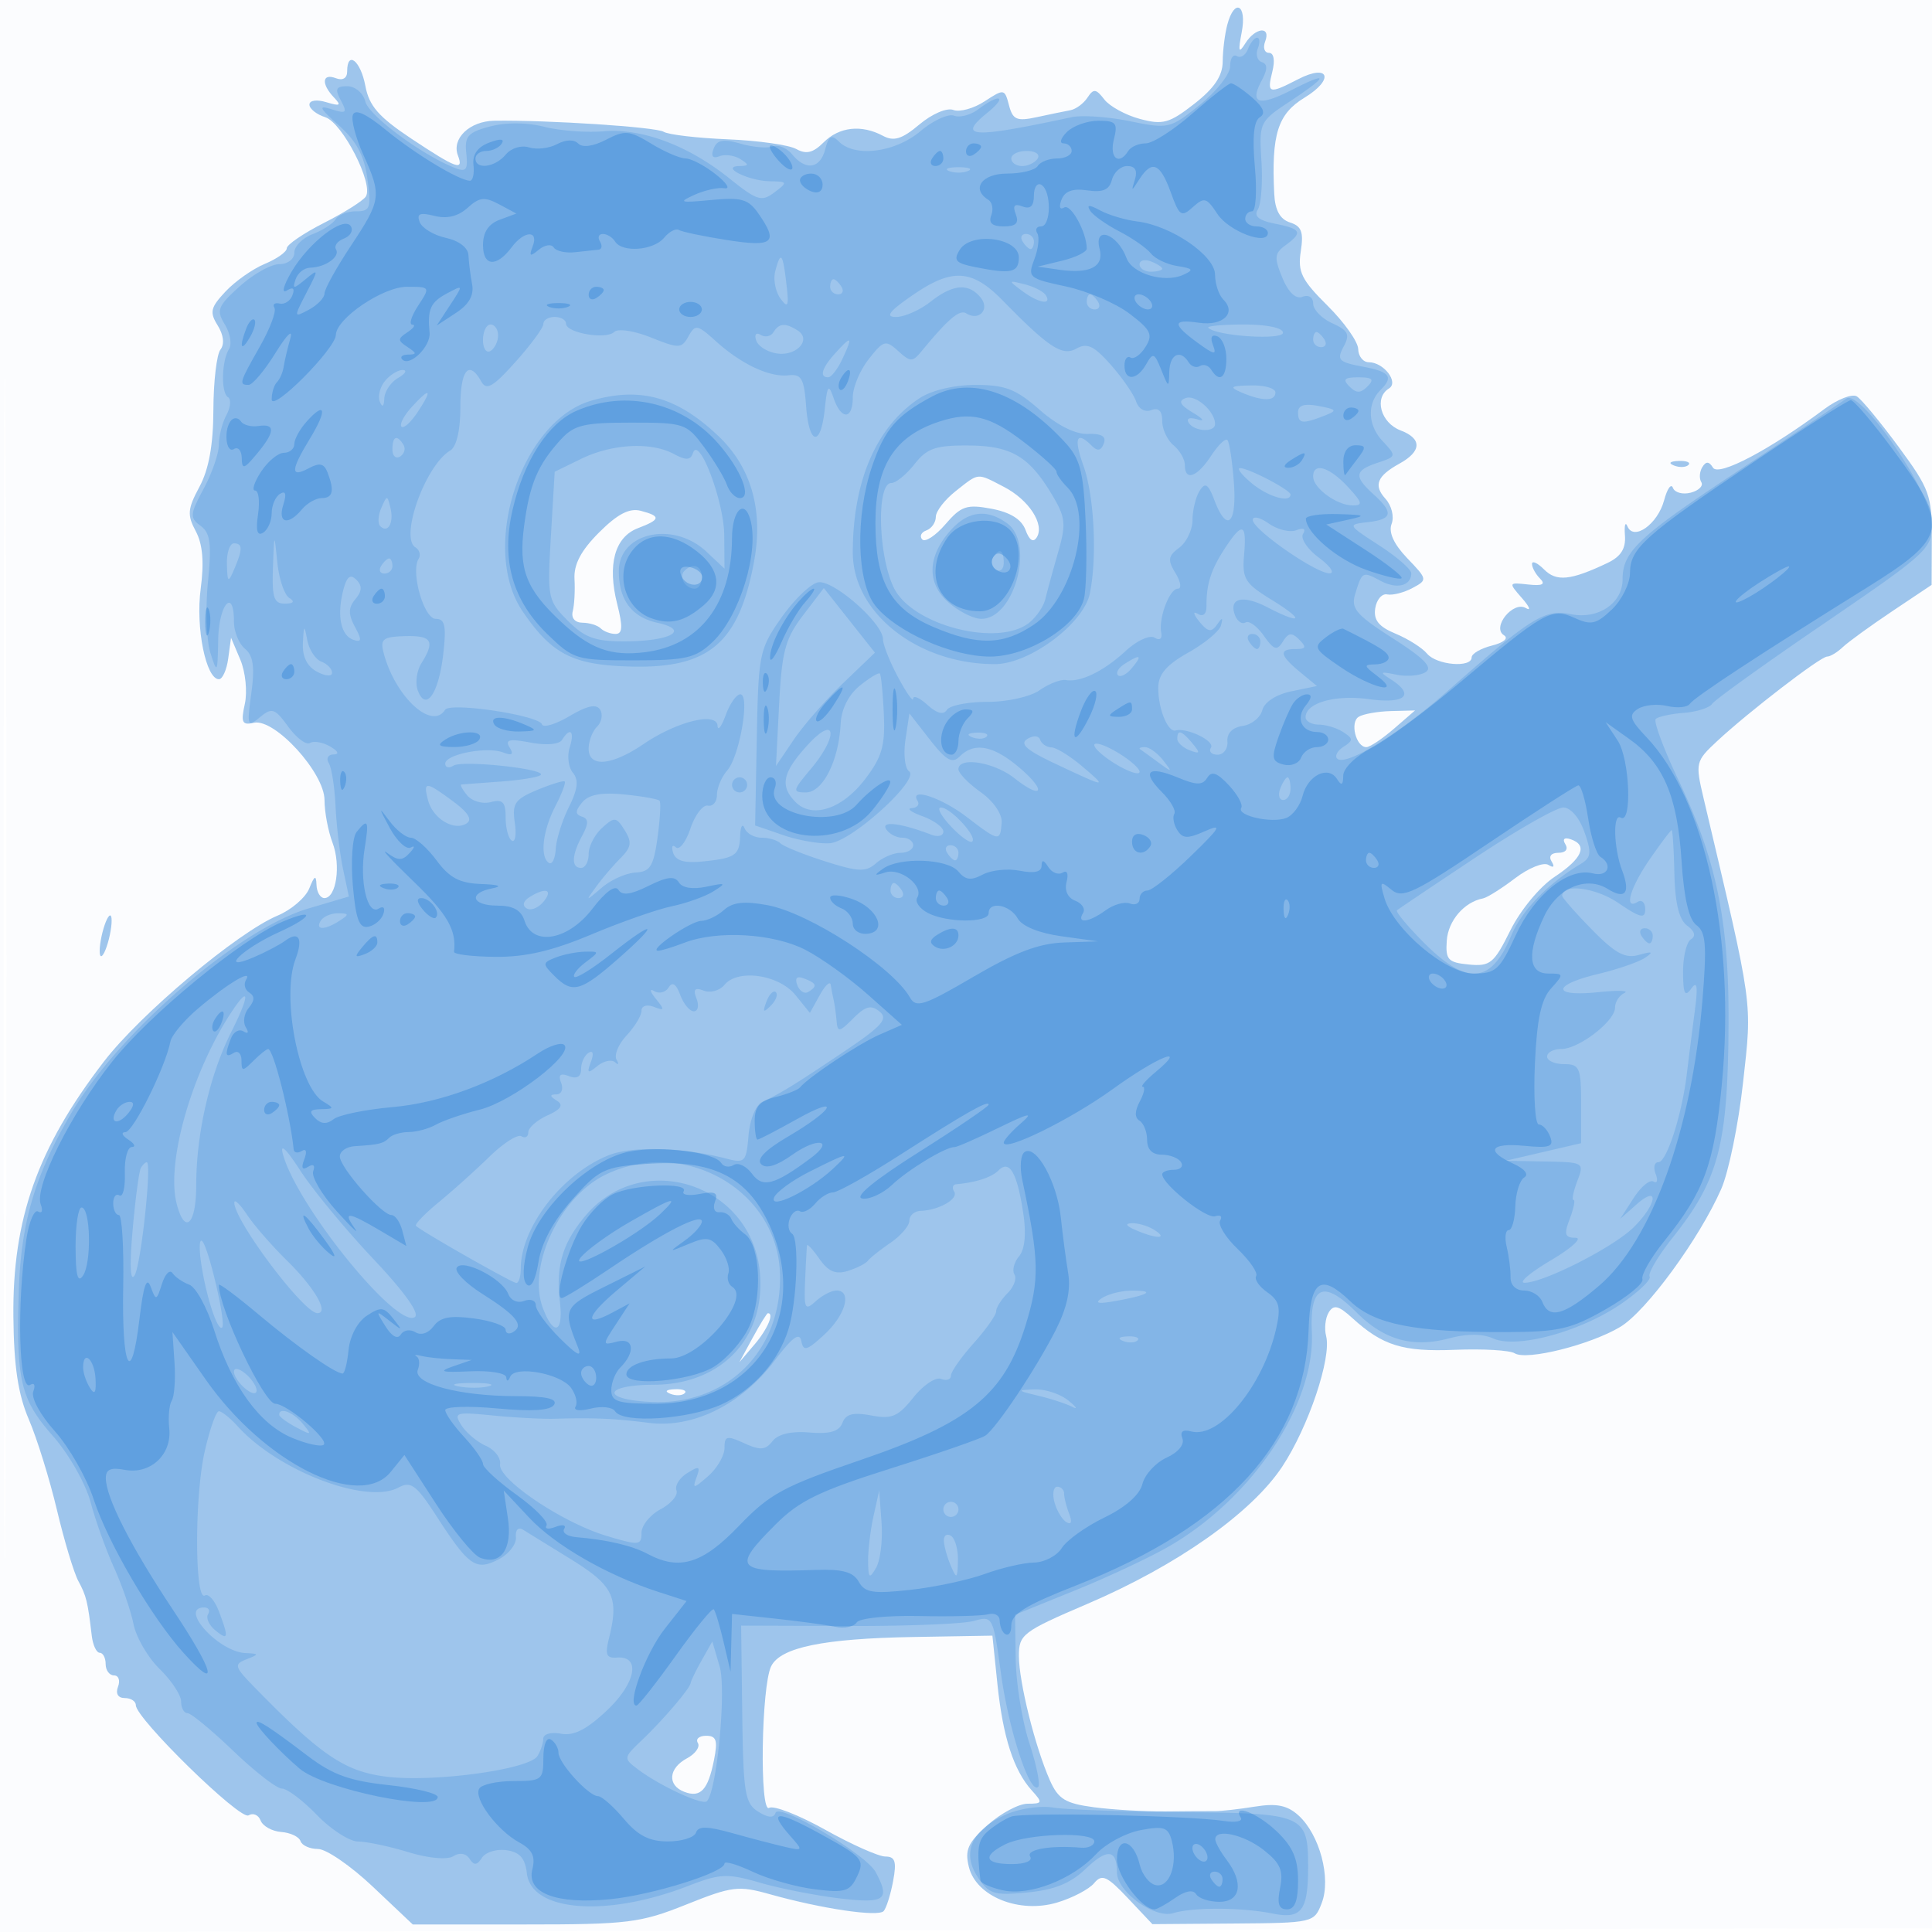<svg xmlns="http://www.w3.org/2000/svg" width="256" height="256"><path fill-opacity=".016" d="M0 128.004v128.004l128.25-.254 128.25-.254.254-127.75L257.008 0H0v128.004m.485.496c0 70.4.119 99.053.265 63.672.146-35.38.146-92.98 0-128C.604 29.153.485 58.1.485 128.5" fill="#1976D2" fill-rule="evenodd"/><path fill-opacity=".414" d="M162.63 3.25c-.331 1.238-.609 3.45-.616 4.916-.01 1.885-1.113 3.524-3.764 5.592-3.302 2.577-4.162 2.816-7.198 2.004-1.897-.507-4.026-1.673-4.731-2.592-1.092-1.421-1.423-1.457-2.222-.24-.516.786-1.538 1.539-2.269 1.674-.732.135-2.729.547-4.438.917-2.664.576-3.192.351-3.696-1.575-.572-2.188-.657-2.201-3.223-.521-1.449.95-3.317 1.465-4.152 1.145-.85-.327-2.825.518-4.492 1.92-2.316 1.949-3.386 2.282-4.836 1.506-2.842-1.521-5.795-1.194-7.858.869-1.392 1.392-2.312 1.616-3.624.881-.967-.541-5.064-1.12-9.103-1.286-4.04-.167-7.849-.615-8.466-.996-1.029-.636-15.326-1.569-22.442-1.466-3.258.048-5.683 2.36-4.824 4.599.808 2.108-.185 1.749-6.17-2.224-4.327-2.874-5.595-4.329-6.096-7C47.785 8.038 46 6.629 46 9.469c0 .894-.586 1.243-1.5.893-1.822-.7-1.964.75-.25 2.55 1.02 1.071.836 1.188-1 .633-1.287-.389-2.25-.252-2.25.32 0 .55.945 1.3 2.1 1.667 2.268.72 6.419 8.819 5.381 10.499-.342.554-2.841 2.131-5.552 3.505C40.218 30.91 38 32.422 38 32.896c0 .474-1.306 1.402-2.901 2.063-1.596.661-3.942 2.31-5.214 3.664-1.995 2.123-2.138 2.742-1.042 4.498.788 1.261.927 2.481.365 3.207-.499.645-.919 4.237-.933 7.983-.017 4.645-.605 7.886-1.848 10.195-1.577 2.929-1.643 3.722-.488 5.879.919 1.719 1.122 4.098.651 7.648C25.909 83.167 27.292 90 29.011 90c.471 0 1.024-1.237 1.23-2.75l.373-2.75 1.234 2.924c.679 1.608.946 4.237.594 5.842-.546 2.484-.366 2.858 1.208 2.506 2.745-.612 9.35 6.627 9.35 10.247 0 1.568.475 4.1 1.055 5.627 1.144 3.007.509 7.354-1.074 7.354-.54 0-1.01-.787-1.044-1.75-.05-1.357-.264-1.252-.956.468-.491 1.22-2.375 2.839-4.187 3.598-5.317 2.228-18.175 13.03-23.026 19.345-8.801 11.458-12.126 20.836-11.994 33.835.067 6.583.622 10.262 2.052 13.599 1.079 2.516 2.753 7.912 3.72 11.99.967 4.078 2.244 8.315 2.837 9.415 1.058 1.961 1.241 2.706 1.777 7.25.146 1.238.62 2.25 1.053 2.25.433 0 .787.675.787 1.5s.498 1.5 1.107 1.5.848.675.531 1.5c-.35.914-.001 1.5.893 1.5.808 0 1.469.428 1.469.95 0 1.758 13.826 15.275 14.928 14.595.597-.37 1.32-.063 1.605.681.286.744 1.513 1.427 2.728 1.519 1.215.091 2.366.636 2.558 1.211.191.574 1.237 1.044 2.324 1.044 1.087 0 4.356 2.25 7.263 5l5.287 5h14.825c13.688 0 15.33-.202 21.404-2.636 6.064-2.431 6.929-2.538 11.078-1.373 6.884 1.933 14.376 3.042 15.092 2.234.354-.399.917-2.188 1.251-3.975.483-2.585.274-3.25-1.022-3.25-.896 0-4.488-1.599-7.983-3.554-3.496-1.954-6.835-3.257-7.423-2.894-1.288.796-1.044-16.109.27-18.768 1.236-2.498 6.918-3.668 18.815-3.874l10.5-.181.66 6.385c.73 7.053 2.157 11.474 4.565 14.134 1.463 1.617 1.421 1.752-.554 1.752-1.177 0-3.565 1.273-5.306 2.83-2.622 2.342-3.049 3.301-2.481 5.566.983 3.914 6.679 6.201 11.699 4.697 2.024-.606 4.227-1.761 4.895-2.566 1.036-1.249 1.694-.957 4.468 1.984l3.252 3.448 10.715-.082c10.635-.081 10.722-.102 11.728-2.729 1.257-3.285-.28-9.059-3.088-11.6-1.478-1.338-2.902-1.626-5.758-1.164-2.087.337-4.47.605-5.295.595-.825-.01-3.75.006-6.5.036s-7.04-.215-9.534-.544c-3.802-.503-4.747-1.08-5.851-3.573-1.953-4.412-4.09-12.975-4.103-16.443-.011-2.889.457-3.246 9.133-6.962 11.822-5.063 21.69-12.018 25.75-18.148 3.476-5.248 6.571-14.454 5.823-17.317-.26-.994-.102-2.407.352-3.141.654-1.059 1.301-.901 3.127.764 4.016 3.66 6.693 4.487 13.615 4.204 3.686-.15 7.238.058 7.894.463 1.596.986 10.014-1.12 13.988-3.5 3.433-2.055 10.478-11.677 13.377-18.27.98-2.226 2.278-8.543 2.886-14.037 1.223-11.056 1.432-9.551-5.236-37.794-1.095-4.638-1.041-4.865 1.79-7.5C231.713 94.306 241.218 87 242.103 87c.415 0 1.349-.564 2.076-1.254.726-.689 3.672-2.826 6.545-4.75l5.224-3.496.026-6.14c.024-5.706-.286-6.564-4.39-12.139-2.43-3.3-4.924-6.313-5.544-6.696-.619-.383-2.569.38-4.333 1.696-7.235 5.398-13.983 8.95-14.725 7.751-.526-.852-.924-.874-1.416-.079-.376.609-.438 1.506-.136 1.993.301.488-.326 1.115-1.393 1.394-1.068.279-2.132-.007-2.366-.636-.233-.629-.757.105-1.163 1.632-.845 3.177-4.037 5.452-4.864 3.466-.284-.683-.433-.138-.331 1.212.133 1.74-.541 2.8-2.313 3.642-4.88 2.318-6.75 2.511-8.395.867-.883-.883-1.605-1.214-1.605-.734 0 .479.482 1.353 1.07 1.941.76.76.302.986-1.583.779-2.615-.287-2.627-.26-.821 1.802 1.009 1.151 1.242 1.745.517 1.321-1.694-.994-4.565 2.574-2.9 3.603.645.398-.022.972-1.585 1.365-1.484.372-2.698 1.078-2.698 1.568 0 1.424-4.64 1.03-5.911-.5-.635-.766-2.513-1.955-4.173-2.643-2.225-.921-2.932-1.804-2.693-3.357.178-1.16.895-1.989 1.591-1.844.697.144 2.194-.233 3.328-.84 2.033-1.088 2.024-1.141-.671-3.954-1.789-1.867-2.505-3.438-2.077-4.555.366-.953.005-2.422-.819-3.332-1.61-1.779-1.117-3.007 1.865-4.654 2.952-1.63 3.005-3.309.141-4.398-2.634-1.002-3.547-4.316-1.532-5.561 1.332-.824-.705-3.47-2.671-3.47-.758 0-1.393-.788-1.411-1.75-.018-.962-1.849-3.55-4.068-5.75-3.445-3.414-3.963-4.469-3.538-7.205.396-2.545.101-3.331-1.431-3.817-1.321-.42-1.98-1.616-2.088-3.795-.389-7.877.463-10.582 4.014-12.742 4.014-2.441 3.26-4.57-.863-2.437-3.861 1.996-4.136 1.915-3.404-1.004.379-1.508.2-2.5-.449-2.5-.593 0-.818-.675-.502-1.5.801-2.085-1.297-1.886-2.632.25-.874 1.4-.968 1.1-.47-1.5.702-3.661-.959-4.533-1.906-1m59.183 58.433c.721.289 1.584.253 1.916-.079.332-.332-.258-.568-1.312-.525-1.165.048-1.402.285-.604.604m-95.178 3.39C125.186 66.212 124 67.75 124 68.489c0 .739-.562 1.545-1.25 1.791-.687.245-.936.785-.551 1.198.384.414 1.767-.489 3.072-2.007 2.085-2.424 2.829-2.675 6.104-2.06 2.492.467 3.99 1.402 4.513 2.815.51 1.379 1.03 1.715 1.494.966 1.063-1.721-1.061-4.975-4.362-6.682-3.629-1.876-3.241-1.91-6.385.563m-47.253 5.478c-2.403 2.403-3.369 4.237-3.258 6.183.087 1.521-.018 3.441-.233 4.266-.232.89.292 1.505 1.288 1.513.924.007 2.012.344 2.417.75.406.405 1.289.737 1.964.737.933 0 .985-.953.219-3.974-1.325-5.218-.325-8.868 2.749-10.037 3.019-1.148 3.091-1.594.371-2.305-1.504-.393-3.071.421-5.517 2.867m100.65 24.429c-1.189.735-.356 4.02 1.019 4.02.461 0 2.1-1.094 3.643-2.43l2.806-2.431-3.184.081c-1.751.044-3.679.386-4.284.76m27.388 16.89c.409.662.028 1.13-.92 1.13-.968 0-1.332.464-.905 1.155.441.713.275.883-.435.444-.631-.39-2.613.408-4.404 1.774-1.791 1.365-3.706 2.569-4.256 2.673-2.482.473-4.607 2.945-4.795 5.579-.181 2.54.158 2.91 2.913 3.179 2.833.275 3.336-.136 5.5-4.499 1.345-2.712 3.905-5.812 5.882-7.122 3.683-2.442 4.431-4.206 2.111-4.979-.843-.281-1.115-.019-.691.666M13.571 123.571c-.367 1.466-.475 2.858-.24 3.094.236.235.73-.771 1.098-2.236.367-1.466.475-2.858.24-3.094-.236-.235-.73.771-1.098 2.236m86.165 53.685l-1.765 3.244 2.015-2.361c1.714-2.009 2.63-4.155 1.764-4.133-.138.004-1.044 1.466-2.014 3.25m-10.923 7.427c.721.289 1.584.253 1.916-.079.332-.332-.258-.568-1.312-.525-1.165.048-1.402.285-.604.604m3.656 46.267c.323.522-.326 1.438-1.441 2.035-2.457 1.315-2.64 3.566-.361 4.441 2.154.826 3.144-.231 3.939-4.207.521-2.606.323-3.219-1.04-3.219-.926 0-1.42.427-1.097.95" fill="#1976D2" fill-rule="evenodd"/><path fill-opacity=".197" d="M165.364 6.494c-.316.822-.976 1.246-1.469.941-.492-.304-.895.298-.895 1.339 0 1.04-1.811 3.346-4.024 5.125-3.921 3.151-4.156 3.206-9.25 2.162-2.874-.589-6.351-.829-7.726-.534-13.244 2.844-15.266 2.733-11.139-.613 2.691-2.182 1.609-2.585-1.208-.451-1.016.77-2.472 1.16-3.235.867-.764-.293-2.78.638-4.48 2.069-3.341 2.811-8.653 3.486-10.771 1.368-.977-.977-1.354-.769-1.816 1-.68 2.597-2.559 2.892-4.389.687-.705-.85-1.86-1.324-2.565-1.053-.705.271-2.626.107-4.267-.364-2.309-.662-3.118-.511-3.569.665-.385 1.004-.124 1.344.768 1.002.744-.285 1.987-.117 2.762.373 1.189.753 1.175.897-.091.923-2.65.054 1.135 1.962 4 2.016 2.38.045 2.41.116.617 1.474-1.693 1.281-2.3 1.092-6-1.875-5.431-4.353-11.576-6.647-16.653-6.216-2.266.192-5.803-.078-7.86-.601-2.289-.581-5.073-.596-7.173-.039-2.933.778-3.39 1.295-3.146 3.556.238 2.215-.015 2.527-1.557 1.916-4.385-1.741-11.334-6.897-11.814-8.767-.291-1.133-1.35-2.035-2.389-2.035-1.517 0-1.678.352-.86 1.88.88 1.644.726 1.791-1.221 1.173-1.838-.583-1.668-.207.976 2.156 2.331 2.083 3.359 4.019 3.773 7.112.512 3.816.359 4.25-1.502 4.25-1.14 0-2.368.478-2.729 1.062-.361.584-1.738 1.472-3.059 1.975-1.322.502-2.403 1.6-2.403 2.438 0 .854-.873 1.525-1.984 1.525-1.092 0-3.454 1.323-5.25 2.94-2.917 2.626-3.129 3.165-1.982 5.041.706 1.155.961 2.622.568 3.259-.999 1.615-1.087 5.806-.136 6.394.434.268.338 1.33-.213 2.361C29.451 56.025 29 57.8 29 58.938s-.905 3.755-2.011 5.816c-1.826 3.4-1.864 3.854-.412 4.92 1.299.955 1.481 2.361.974 7.5-.343 3.479-.196 7.676.326 9.326.898 2.832.956 2.735 1.037-1.75.085-4.693 2.086-6.969 2.086-2.372 0 1.307.66 2.925 1.468 3.595 1.094.908 1.306 2.404.834 5.873-.594 4.371-.525 4.565 1.141 3.192 1.596-1.316 1.97-1.191 3.752 1.255 1.089 1.495 2.387 2.466 2.884 2.158.498-.308 1.696-.099 2.663.464 1.08.629 1.253 1.036.449 1.055-.72.016-1.002.527-.627 1.134.376.607.781 3.195.9 5.75.12 2.555.566 6.287.991 8.292l.773 3.646-5.364 1.588c-9.332 2.762-25.155 16.435-31.45 27.176-4.771 8.142-6.642 14.482-6.918 23.444-.368 11.939.204 14.378 4.522 19.284 2.103 2.389 4.327 6.297 4.987 8.764.655 2.449 2.058 6.365 3.118 8.702 1.06 2.338 2.214 5.687 2.566 7.444.351 1.756 1.915 4.441 3.475 5.966 1.56 1.525 2.836 3.463 2.836 4.306 0 .844.38 1.534.844 1.534.464 0 3.191 2.25 6.059 5 2.868 2.75 5.775 5 6.46 5 .684 0 2.771 1.575 4.637 3.5 1.866 1.925 4.317 3.505 5.446 3.511 1.13.006 4.121.638 6.648 1.405 2.709.822 5.161 1.045 5.974.542.845-.522 1.68-.389 2.156.345.59.91.983.877 1.639-.14.475-.736 1.937-1.186 3.25-1 1.75.247 2.471 1.065 2.701 3.066.587 5.088 10.556 5.865 21.379 1.666 4.226-1.64 5.172-1.682 9.5-.429 2.644.766 7.395 1.702 10.557 2.079 6.031.719 6.752.197 4.79-3.47-1.275-2.382-12.825-9.221-13.278-7.862-.238.714-.99.659-2.307-.169-1.743-1.096-1.971-2.497-2.102-12.935l-.147-11.707 14.147.049c7.781.027 15.29-.273 16.687-.667 2.505-.707 2.554-.61 3.6 7 1.036 7.531 3.844 16.066 4.93 14.98.298-.299-.23-2.907-1.175-5.796-.945-2.888-1.758-7.897-1.807-11.129l-.088-5.878 8.019-3.25c4.411-1.788 10.067-4.45 12.568-5.916 11.009-6.452 19.191-18.803 18.741-28.29-.293-6.177 1.539-6.984 5.918-2.605 3.659 3.659 7.462 4.725 12.273 3.44 2.379-.635 4.41-.628 5.862.02 3.098 1.383 11.519-.893 16.89-4.565 2.348-1.606 4.065-3.251 3.814-3.657-.25-.405 1.138-2.74 3.086-5.188 6.057-7.612 7.272-12.232 7.371-28.047.086-13.759-1.556-21.829-6.611-32.481-1.98-4.173-3.346-7.84-3.036-8.15.31-.31 1.979-.676 3.71-.812 1.73-.136 3.427-.678 3.77-1.204.344-.526 7.037-5.331 14.875-10.677C255.394 73.272 256 72.714 256 69.451c0-4.143-9.52-18.046-11.382-16.622-.615.47-7.09 4.799-14.39 9.62C217.072 71.137 215 73.087 215 76.779c0 3.151-3.226 5.326-6.831 4.605-3.51-.702-5.208.355-16.376 10.199-6.507 5.736-13.52 10.023-14.611 8.932-.343-.343.038-1.049.847-1.569 1.291-.83 1.288-1.066-.029-1.931-.825-.541-2.287-.991-3.25-1-.963-.008-1.75-.449-1.75-.98 0-1.9 3.906-3.01 8.419-2.391 4.821.661 6.124-.563 2.831-2.657-1.495-.951-1.385-1.037.758-.592 1.38.287 3.125.141 3.878-.324 1.005-.622-.143-1.814-4.318-4.484-4.861-3.11-5.587-3.961-5.003-5.863.927-3.018.973-3.042 3.37-1.759 2.143 1.147 4.065.669 4.065-1.011 0-.511-1.912-2.17-4.25-3.688-4.217-2.737-4.228-2.761-1.5-3.079 3.269-.38 3.445-1.248.75-3.687-2.625-2.376-2.523-3.159.544-4.181 2.503-.835 2.514-.88.66-2.87-1.973-2.117-2.087-4.966-.273-6.78 1.761-1.761 1.249-2.413-2.441-3.105-3.108-.583-3.39-.882-2.462-2.616.876-1.637.632-2.146-1.49-3.113-1.396-.636-2.538-1.807-2.538-2.603 0-.832-.597-1.217-1.407-.906-.899.345-1.864-.566-2.676-2.527-1.1-2.655-1.046-3.232.406-4.293 2.342-1.713 2.122-2.167-1.389-2.869-2.147-.43-2.827-.992-2.266-1.875.44-.694.655-3.592.478-6.44-.315-5.079-.243-5.229 3.766-7.883 5.152-3.409 5.245-4.07.212-1.502-4.338 2.213-5.594 1.809-3.945-1.271.794-1.484.8-2.173.021-2.433-.598-.199-.84-1.008-.537-1.798.303-.789.264-1.435-.087-1.435-.352 0-.897.672-1.212 1.494M134 21c0 .55.648 1 1.441 1s1.719-.45 2.059-1c.34-.55-.309-1-1.441-1-1.132 0-2.059.45-2.059 1m-8.25 1.662c.688.278 1.813.278 2.5 0 .688-.277.125-.504-1.25-.504s-1.937.227-1.25.504M135.5 32c.34.55.816 1 1.059 1s.441-.45.441-1-.477-1-1.059-1-.781.45-.441 1m-32.778 3.954c-.281 1.074.032 2.695.695 3.601 1.004 1.373 1.135 1.047.785-1.953-.479-4.104-.757-4.413-1.48-1.648M151 35.031c0 .533.675.969 1.5.969s1.5-.177 1.5-.393c0-.216-.675-.652-1.5-.969-.825-.316-1.5-.139-1.5.393m-29.9 3.962c-3.258 2.226-3.878 3.007-2.385 3.007 1.108 0 3.159-.9 4.558-2 2.994-2.355 5.037-2.536 6.653-.589 1.286 1.55-.169 3.175-1.89 2.112-.887-.549-2.359.694-5.886 4.97-1.243 1.507-1.49 1.509-3.136.019-1.662-1.503-1.934-1.429-3.9 1.071-1.163 1.478-2.114 3.751-2.114 5.052 0 2.998-1.524 3.067-2.543.115-.672-1.947-.831-1.745-1.177 1.5-.541 5.068-2.092 4.755-2.473-.5-.258-3.574-.625-4.214-2.307-4.023-2.532.287-6.247-1.453-9.649-4.52-2.451-2.21-2.723-2.258-3.628-.64-.913 1.631-1.245 1.641-4.964.153-2.237-.895-4.374-1.217-4.872-.734-1.08 1.048-6.387.132-6.387-1.103 0-.485-.675-.883-1.5-.883s-1.5.413-1.5.918c0 .506-1.662 2.77-3.693 5.032-3.011 3.355-3.85 3.831-4.549 2.582C62.128 47.62 61 49.019 61 53.95c0 3.079-.508 5.253-1.343 5.75-3.289 1.959-6.724 11.523-4.608 12.83.541.335.729 1.019.419 1.522-1.074 1.737.703 7.948 2.273 7.948 1.213 0 1.415.924 1.002 4.587-.595 5.278-2.287 7.764-3.368 4.948-.38-.99-.17-2.634.467-3.654 1.841-2.948 1.387-3.69-2.198-3.588-2.871.081-3.279.392-2.828 2.151 1.494 5.82 6.407 10.401 8.159 7.609.655-1.044 12.411.72 12.835 1.926.171.485 1.819-.007 3.662-1.095 2.36-1.392 3.559-1.642 4.053-.844.385.624.2 1.635-.412 2.247C78.501 96.899 78 98.21 78 99.2c0 2.525 3.019 2.276 7.253-.597 4.439-3.012 9.714-4.318 9.826-2.432.043.731.531.092 1.083-1.421.553-1.513 1.422-2.75 1.933-2.75 1.322 0-.079 8.175-1.728 10.079-.752.868-1.367 2.331-1.367 3.25s-.541 1.559-1.201 1.421c-.661-.137-1.7 1.224-2.309 3.025-.609 1.801-1.48 2.926-1.935 2.5-.456-.426-.617-.1-.358.725.329 1.047 1.502 1.395 3.887 1.151 4.382-.448 4.899-.806 4.995-3.46.043-1.205.306-1.628.583-.941.278.687 1.292 1.25 2.255 1.25.962 0 2.083.333 2.49.74.407.407 3.069 1.481 5.916 2.387 4.426 1.408 5.406 1.445 6.756.26.868-.763 2.331-1.387 3.25-1.387s1.671-.45 1.671-1-.648-1-1.441-1-1.76-.516-2.149-1.146c-.694-1.123 1.995-.787 5.997.749.876.336 1.593.15 1.593-.413s-1.237-1.475-2.75-2.028c-1.513-.552-2.161-1.04-1.441-1.083.72-.043 1.069-.467.776-.941-1.156-1.871 3.115-.485 6.509 2.112 4.289 3.281 4.439 3.306 4.629.773.088-1.16-1.066-2.843-2.787-4.068-1.615-1.15-2.936-2.511-2.936-3.023 0-1.708 4.695-.96 7.418 1.182 3.817 3.003 4.306 1.673.548-1.49-3.406-2.865-5.885-3.305-7.804-1.386-.984.984-1.795.527-3.95-2.233l-2.712-3.471-.522 3.483c-.287 1.916-.071 3.799.48 4.184 1.491 1.044-7.575 9.29-10.478 9.53-1.364.113-4.154-.37-6.201-1.074l-3.721-1.279.221-11.605c.212-11.152.34-11.775 3.265-15.934 1.674-2.381 3.859-4.486 4.856-4.677 1.99-.384 8.6 5.41 8.6 7.538 0 .719.9 2.986 2 5.039 1.1 2.052 2 3.331 2 2.841 0-.489.855-.116 1.901.83 1.244 1.126 2.128 1.352 2.559.655.362-.586 2.781-1.065 5.377-1.065 2.639 0 5.691-.682 6.927-1.547 1.214-.851 2.777-1.455 3.472-1.342 1.961.317 5.007-1.167 7.933-3.867 1.468-1.354 3.185-2.143 3.817-1.753.674.417 1.039.153.885-.641-.378-1.94 1.096-5.85 2.205-5.85.517 0 .375-.927-.318-2.061-1.061-1.738-.984-2.264.492-3.36.963-.715 1.757-2.375 1.765-3.689.009-1.315.433-3.05.943-3.856.744-1.177 1.131-.93 1.96 1.25 1.668 4.388 2.992 3.155 2.573-2.398-.211-2.812-.598-5.326-.858-5.586-.26-.261-1.236.691-2.168 2.113-1.848 2.821-3.465 3.385-3.465 1.209 0-.757-.675-1.937-1.5-2.622-.825-.685-1.5-2.138-1.5-3.229 0-1.322-.484-1.799-1.449-1.429-.834.32-1.687-.165-2.009-1.143-.309-.934-1.816-3.118-3.349-4.852-2.231-2.525-3.144-2.954-4.573-2.154-1.859 1.04-3.644-.127-9.774-6.394-4.022-4.11-6.649-4.291-11.746-.806M110 38c0 .55.477 1 1.059 1s.781-.45.441-1-.816-1-1.059-1-.441.45-.441 1m25.441.55c2.15 1.606 3.979 1.939 3.134.571-.299-.484-1.563-1.137-2.809-1.451-2.186-.55-2.198-.519-.325.88M144 40c0 .55.477 1 1.059 1s.781-.45.441-1-.816-1-1.059-1-.441.45-.441 1m-80 5.059c0 1.132.45 1.781 1 1.441.55-.34 1-1.266 1-2.059 0-.793-.45-1.441-1-1.441s-1 .927-1 2.059m38.49-1.043c-.346.559-1.105.722-1.689.361-.609-.376-.865-.064-.602.734.252.764 1.497 1.541 2.766 1.726 2.598.38 4.604-1.856 2.732-3.045-1.63-1.036-2.464-.978-3.207.224m57.618-.575c1.093 1.094 9.892 1.664 9.892.641 0-.636-2.127-1.082-5.167-1.082-2.841 0-4.968.199-4.725.441M174 45c0 .55.477 1 1.059 1s.781-.45.441-1-.816-1-1.059-1-.441.45-.441 1m-63.345 1.829c-1.771 1.957-2.12 3.176-.905 3.163.412-.004 1.27-1.129 1.906-2.5 1.379-2.972 1.197-3.092-1.001-.663m-59.627 3.637c-.669.807-.985 2.044-.701 2.75.332.827.543.679.594-.416.043-.935.867-2.159 1.829-2.72.962-.561 1.243-1.033.622-1.05-.62-.016-1.675.63-2.344 1.436M178.8 51.2c.933.933 1.467.933 2.4 0 .933-.933.667-1.2-1.2-1.2s-2.133.267-1.2 1.2m-56.977 1.578C116.11 56.546 113 63.75 113 73.215 113 81.236 121.615 88 131.83 88c4.567 0 11.767-5.364 12.584-9.375.979-4.803.575-12.909-.84-16.875-1.333-3.736-.936-4.712 1.093-2.683.757.757 1.22.671 1.59-.295.364-.949-.278-1.335-2.117-1.272-1.65.056-4.047-1.146-6.393-3.205-3.121-2.74-4.552-3.294-8.5-3.288-2.849.004-5.817.712-7.424 1.771M164.5 52c2.763 1.187 4.5 1.187 4.5 0 0-.55-1.463-.968-3.25-.93-2.724.059-2.926.21-1.25.93M54.494 54.006c-.998 1.104-1.579 2.243-1.29 2.531.289.289 1.271-.614 2.184-2.006 1.993-3.041 1.595-3.275-.894-.525m23.858-.914C69.041 55.79 63.55 72.634 69.25 81.01c3.88 5.701 6.672 7.121 14.381 7.315 10.305.259 14.269-3.116 16.276-13.858 1.274-6.816-.335-12.519-4.705-16.678-5.484-5.22-10.356-6.578-16.85-4.697m78.747-.343c-1.022.378-.75.908 1 1.954 1.32.789 1.59 1.184.599.878-1.05-.325-1.547-.146-1.191.43.733 1.186 3.493 1.328 3.493.18 0-1.684-2.557-3.94-3.901-3.442M172 54.639c0 1.509.571 1.583 3.472.45 1.77-.692 1.694-.824-.75-1.291-1.884-.361-2.722-.102-2.722.841m-120 4.92c0 .857.457 1.276 1.016.931.559-.346.758-1.047.441-1.559C52.6 57.544 52 57.802 52 59.559m25 1.244l-3.5 1.707-.5 8.495c-.484 8.229-.414 8.581 2.241 11.245 2.23 2.238 3.628 2.747 7.5 2.735 6.146-.02 8.775-1.493 4.384-2.458C83.704 81.776 82 79.502 82 75.688c0-5.132 7.199-6.729 11.618-2.577L96 75.349l-.034-4.425c-.034-4.492-3.355-13.257-4.135-10.916-.331.991-.908 1.021-2.563.135-3.019-1.615-8.171-1.338-12.268.66m44.179.697c-1.082 1.375-2.465 2.5-3.073 2.5-2.019 0-1.735 9.883.403 14.017 2.511 4.856 13.629 7.711 17.777 4.565.982-.745 1.986-2.193 2.231-3.218.246-1.025.999-3.781 1.674-6.125 1.084-3.762 1.005-4.638-.684-7.5-3.1-5.254-5.459-6.669-11.184-6.706-4.354-.028-5.491.365-7.144 2.467m44.682 2.533c2.149 1.791 5.139 2.659 5.139 1.493 0-.602-5.632-3.537-6.7-3.493-.44.019.262.919 1.561 2M174 63.14c0 1.522 3.081 3.789 5.202 3.828 1.433.027 1.336-.363-.614-2.468-2.444-2.637-4.588-3.273-4.588-1.36M50.531 67.293c-.428.986-.497 2.074-.155 2.417 1.016 1.015 1.835-.411 1.367-2.382-.414-1.747-.468-1.748-1.212-.035m75.609 2.787c-3.228 3.465-3.43 7.08-.54 9.67 1.382 1.237 3.376 2.25 4.433 2.25 4.384 0 7.091-9.974 3.432-12.649-2.625-1.92-5.085-1.675-7.325.729M166 68.895c0 1.273 8.409 7.116 10.18 7.073.726-.017.08-.956-1.435-2.087-1.515-1.13-2.454-2.543-2.086-3.138.415-.672.081-.857-.88-.488-.852.327-2.501-.072-3.664-.887-1.163-.815-2.115-1.028-2.115-.473m-3.69 3.755c-1.842 2.811-2.461 4.743-2.443 7.622.008 1.104-.436 1.502-1.178 1.058-.654-.393-.554.069.223 1.025 1.121 1.381 1.6 1.472 2.326.442.732-1.038.841-1.023.547.076-.202.756-2.149 2.374-4.326 3.596-2.879 1.616-3.965 2.878-3.982 4.627-.026 2.791 1.258 5.969 2.303 5.696 1.53-.4 5.22 1.4 4.676 2.28-.316.51.078.928.874.928s1.385-.787 1.309-1.75c-.086-1.085.677-1.865 2.009-2.056 1.181-.168 2.359-1.113 2.617-2.099.279-1.067 1.836-2.075 3.852-2.493l3.383-.701-2.25-1.861c-2.69-2.224-2.837-3.04-.55-3.04 1.354 0 1.447-.253.458-1.242-.988-.988-1.431-.938-2.171.25-.785 1.258-1.181 1.136-2.527-.775-.878-1.246-1.969-2.037-2.424-1.755-.454.281-1.079-.147-1.388-.952-.876-2.285 1.008-2.755 4.273-1.067 4.63 2.394 5.029 1.755.602-.964-3.572-2.194-3.946-2.803-3.674-5.969.364-4.216-.219-4.417-2.539-.876m-126.142 2.6c-.139 3.926.135 4.747 1.582 4.735 1.157-.01 1.352-.269.574-.763-.646-.412-1.358-2.542-1.581-4.735-.403-3.949-.408-3.942-.575.763m-6.098-.5c.063 2.437.168 2.522.93.75 1.174-2.731 1.174-3.5 0-3.5-.55 0-.968 1.237-.93 2.75m101.473-.819c-.317.512-.118 1.213.441 1.559.559.345 1.016-.074 1.016-.931 0-1.757-.6-2.015-1.457-.628M50.5 75c-.34.55-.141 1 .441 1S52 75.55 52 75s-.198-1-.441-1-.719.45-1.059 1m40.194.639c-.799.799.104 2.361 1.365 2.361.518 0 .941-.675.941-1.5 0-1.546-1.18-1.987-2.306-.861m-45.227 2.637c-.844 3.362-.295 5.949 1.38 6.507 1.085.361 1.12.024.181-1.731-.898-1.678-.884-2.52.06-3.658.894-1.077.928-1.778.125-2.581-.803-.803-1.277-.406-1.746 1.463m60.944 3.251c-2.359 3.094-2.809 4.766-3.17 11.789l-.421 8.184 2.34-3.464c1.287-1.905 4.238-5.284 6.557-7.51l4.216-4.046-3.386-4.279-3.386-4.279-2.75 3.605m-66.275 3.688c-.089 1.786.548 3.081 1.864 3.785 1.128.604 2 .666 2 .142 0-.51-.64-1.174-1.422-1.474-.783-.3-1.621-1.586-1.864-2.857-.398-2.082-.455-2.042-.578.404M165.5 85c.34.55.816 1 1.059 1s.441-.45.441-1-.477-1-1.059-1-.781.45-.441 1m-16.471 2.961c-.809.512-1.211 1.191-.893 1.509.319.318 1.148-.108 1.844-.946 1.443-1.738 1.166-1.902-.951-.563m-35.114 2.907c-1.473 1.192-2.428 3.097-2.525 5.037-.247 4.903-2.367 9.095-4.6 9.095-1.822 0-1.776-.227.621-3.077 3.781-4.493 3.382-7.359-.44-3.157-3.307 3.635-3.665 5.398-1.527 7.535 2.212 2.212 6.173.89 9.193-3.069 2.232-2.926 2.665-4.437 2.475-8.617-.127-2.787-.366-5.202-.53-5.366-.164-.165-1.364.564-2.667 1.619m-39.434 7.163c-.377.609-2.094.757-4.204.361-2.797-.525-3.392-.387-2.758.64.585.945.344 1.129-.866.665-2.132-.818-7.653.254-7.653 1.487 0 .514.484.635 1.076.269 1.227-.758 12.37.434 11.567 1.238-.289.289-2.69.682-5.335.873-2.644.191-4.976.367-5.18.392-.205.024.149.673.786 1.441.638.768 2.043 1.166 3.123.883 1.573-.411 1.963-.005 1.963 2.044 0 1.407.369 2.786.819 3.064.451.279.628-.799.393-2.394-.369-2.514.022-3.089 2.931-4.305 1.846-.773 3.503-1.285 3.681-1.14.178.146-.385 1.635-1.25 3.308-1.676 3.241-2.059 6.725-.824 7.488.412.255.813-.585.89-1.866.076-1.282.863-3.781 1.748-5.554 1.173-2.352 1.316-3.577.527-4.527-.594-.716-.788-2.224-.43-3.35.684-2.155.079-2.769-1.004-1.017m54.332-.348c.721.289 1.584.253 1.916-.079.332-.332-.258-.568-1.312-.525-1.165.048-1.402.285-.604.604m7.301.242c-1.016.631-.081 1.477 3.5 3.167 7.064 3.334 7.185 3.351 3.886.538-1.65-1.407-3.525-2.574-4.167-2.594-.641-.02-1.316-.472-1.5-1.004-.195-.567-.907-.611-1.719-.107M156 97.893c0 .491.739 1.176 1.641 1.523 1.373.527 1.435.38.378-.893-1.44-1.735-2.019-1.916-2.019-.63m-11 .835c0 .462 1.35 1.638 3 2.613 1.65.975 3 1.394 3 .931 0-.462-1.35-1.638-3-2.613-1.65-.975-3-1.394-3-.931m6.083.555c.23.156 1.317.943 2.417 1.75 1.85 1.357 1.897 1.336.628-.283-.755-.963-1.843-1.75-2.417-1.75-.574 0-.857.127-.628.283M97 104c0 .55.45 1 1 1s1-.45 1-1-.45-1-1-1-1 .45-1 1m72.638.5c-.316.825-.139 1.5.393 1.5.533 0 .969-.675.969-1.5s-.177-1.5-.393-1.5c-.216 0-.652.675-.969 1.5m-112.919 1.532c.635 2.431 3.417 4.12 5.087 3.088.819-.506.262-1.433-1.763-2.93-3.65-2.699-3.993-2.715-3.324-.158m20.429.29c-.938 1.13-.949 1.578-.046 1.879.898.299.909.911.041 2.531C75.734 113.365 75.679 115 77 115c.55 0 1-.83 1-1.845 0-1.015.803-2.572 1.784-3.46 1.65-1.493 1.876-1.469 2.99.315.99 1.585.889 2.249-.564 3.71-.974.979-2.424 2.68-3.223 3.78-1.435 1.975-1.425 1.977.759.114 1.216-1.037 3.233-1.937 4.482-2 1.909-.096 2.372-.833 2.895-4.614.342-2.475.463-4.679.268-4.899-.195-.219-2.303-.593-4.684-.83-3.027-.302-4.698.014-5.559 1.051m48.848 3.174c1.29 1.373 2.566 2.276 2.835 2.006.664-.664-2.883-4.502-4.16-4.502-.561 0 .036 1.123 1.325 2.496m69.496 4.145c-5.495 3.652-10.168 6.791-10.384 6.975-.216.184 1.419 2.146 3.632 4.359 5.671 5.671 8.843 5.39 11.512-1.022 1.352-3.249 4.914-6.925 9.159-9.453 1.428-.85 1.508-1.488.536-4.25-.669-1.902-1.831-3.25-2.802-3.25-.913 0-6.157 2.988-11.653 6.641m23.144.163c-2.639 3.808-3.515 6.857-1.636 5.696.55-.34 1 .1 1 .977 0 1.305-.649 1.154-3.568-.83-3.021-2.052-7.432-2.617-7.432-.952 0 .254 1.769 2.267 3.931 4.473 3.122 3.184 4.41 3.875 6.25 3.356 1.768-.5 1.965-.412.828.369-.821.563-3.633 1.537-6.25 2.165-6.146 1.474-6.152 3.047-.009 2.414 2.613-.27 4.188-.224 3.5.102-.687.326-1.25 1.198-1.25 1.937 0 1.797-4.798 5.489-7.135 5.489-1.026 0-1.865.45-1.865 1s1.012 1.001 2.25 1.003c2.047.003 2.25.476 2.25 5.24v5.237l-5 1.164-5 1.164 5.225.096c5.148.095 5.211.133 4.275 2.596-.523 1.375-.748 2.5-.5 2.5s.023 1.125-.5 2.5c-.786 2.066-.651 2.503.775 2.517.949.009-.525 1.352-3.275 2.983s-4.325 2.969-3.5 2.973c2.528.012 11.852-4.734 14.499-7.381 3.089-3.089 3.389-5.687.346-2.997l-2.155 1.905 1.765-2.741c.97-1.508 2.159-2.497 2.643-2.198.483.298.611-.155.284-1.009-.328-.854-.169-1.552.353-1.552 1.104 0 3.128-6.275 3.781-11.722.249-2.078.72-5.803 1.048-8.278.44-3.329.318-4.11-.469-3-.832 1.172-1.068.694-1.08-2.191-.008-2.03.462-3.986 1.045-4.346.686-.424.508-1.062-.504-1.809-1.072-.791-1.604-2.963-1.692-6.904-.07-3.162-.232-5.75-.36-5.75-.127 0-1.418 1.712-2.868 3.804M125.5 113c.34.55.816 1 1.059 1s.441-.45.441-1-.477-1-1.059-1-.781.45-.441 1m-7.5 5c0 .55.477 1 1.059 1s.781-.45.441-1-.816-1-1.059-1-.441.45-.441 1m-47.857.89c-.824.523-.967 1.101-.363 1.474.546.338 1.549-.056 2.229-.875 1.35-1.626.291-1.965-1.866-.599M42.5 122c-.782 1.266.542 1.266 2.5 0 1.293-.835 1.266-.971-.191-.985-.93-.008-1.969.435-2.309.985m175 2c.34.55.816 1 1.059 1s.441-.45.441-1-.477-1-1.059-1-.781.45-.441 1m-121.49 6.487c-.636.767-1.876 1.118-2.757.78-1.191-.457-1.436-.187-.958 1.059.353.921.192 1.674-.359 1.674-.55 0-1.362-.977-1.804-2.171-.54-1.462-1.042-1.783-1.536-.984-.404.653-1.266.869-1.915.479-.653-.391-.559.059.21 1.007 1.217 1.499 1.185 1.636-.25 1.085-.934-.359-1.641-.135-1.641.519 0 .632-.884 2.098-1.965 3.258-1.081 1.161-1.684 2.604-1.34 3.208.344.605.257.765-.193.358-.45-.408-1.506-.183-2.347.5-1.287 1.044-1.422.955-.854-.561.406-1.082.281-1.558-.312-1.191-.544.336-.989 1.308-.989 2.159 0 1.013-.557 1.334-1.611.93-1.153-.443-1.447-.189-1.032.893.321.836.036 1.518-.638 1.526-.911.012-.896.221.059.827.928.588.585 1.127-1.25 1.963-1.39.634-2.528 1.638-2.528 2.233 0 .594-.406.829-.902.523-.496-.307-2.408.913-4.25 2.71-1.841 1.797-4.867 4.515-6.724 6.04-1.856 1.524-3.206 2.932-3 3.128.816.774 12.749 7.561 13.294 7.561.32 0 .582-.845.582-1.878 0-5.514 5.53-12.633 11.698-15.063 3.103-1.221 9.822-1.027 15.485.449 2.526.659 2.702.479 3-3.053.178-2.107.975-4.057 1.817-4.446 2.425-1.121 4.293-2.271 10.809-6.649 5.066-3.404 5.909-4.349 4.743-5.317-1.12-.929-1.853-.742-3.485.89-1.867 1.867-2.082 1.898-2.219.317-.084-.963-.257-2.2-.385-2.75-.128-.55-.3-1.45-.383-2-.083-.55-.739.061-1.458 1.358l-1.308 2.357-1.907-2.357c-2.198-2.718-7.622-3.509-9.397-1.371m9.646.058c.304.794.956 1.195 1.449.89 1.24-.766 1.126-1.132-.554-1.777-.967-.371-1.265-.076-.895.887m-4.092 2.162c-.542 1.425-.428 1.54.56.56.684-.679.991-1.486.683-1.793-.308-.308-.867.247-1.243 1.233m-70.987 1.543c-5.193 7.957-8.552 19.728-7.184 25.179 1.075 4.283 2.607 2.885 2.607-2.38 0-6.808 1.791-14.64 4.641-20.299 2.499-4.961 2.463-6.371-.064-2.5M37.505 153c1.919 6.853 15.024 23.027 17.446 21.53.716-.442-1.307-3.285-5.513-7.743-3.655-3.874-7.992-9.124-9.639-11.665-1.918-2.961-2.742-3.724-2.294-2.122m-18.833 1.75c-.245.412-.74 4.125-1.1 8.25-.407 4.665-.309 6.933.259 6 .857-1.408 2.319-15 1.613-15-.179 0-.526.338-.772.75m61.477.946c-6.025 2.969-10.301 12.145-8.215 17.63 1.441 3.789 2.739 3.315 2.256-.823-.557-4.768.34-7.791 3.383-11.407 7.549-8.972 22.109-4.182 23.125 7.607.741 8.605-5.107 14.759-14.049 14.783-6.722.019-7.063 1.957-.401 2.278 10.088.485 17.425-6.827 17.1-17.041-.354-11.122-12.837-18.132-23.199-13.027m52.176-.621c-.931.931-2.956 1.595-5.634 1.848-.445.043-.56.48-.256.972.597.965-1.994 2.454-4.435 2.549-.825.032-1.5.612-1.5 1.288s-1.125 2-2.5 2.941c-1.375.941-2.725 2.014-3 2.384-.275.371-1.474.977-2.665 1.349-1.596.497-2.582.08-3.75-1.588-.872-1.245-1.616-2.05-1.653-1.791-.037.26-.15 2.354-.25 4.653-.163 3.751-.02 4.033 1.397 2.75.868-.786 2.106-1.43 2.75-1.43 2.103 0 1.232 3.214-1.578 5.819-2.327 2.156-2.799 2.291-3.071.879-.233-1.214-1.192-.513-3.515 2.567-4.401 5.836-10.8 9.013-16.665 8.274-4.63-.584-7.297-.701-12.5-.549-1.65.048-5.362-.148-8.249-.436-4.867-.485-5.167-.392-4.123 1.279.619.991 2.081 2.225 3.248 2.743 1.168.518 2.017 1.615 1.887 2.436-.314 1.976 8.22 7.727 14.083 9.492 4.322 1.301 4.654 1.273 4.654-.383 0-.981 1.141-2.394 2.535-3.14 1.394-.746 2.339-1.867 2.1-2.49-.24-.624.403-1.658 1.428-2.298 1.588-.992 1.769-.907 1.23.572-.562 1.542-.391 1.523 1.537-.17 1.194-1.048 2.17-2.726 2.17-3.729 0-1.602.316-1.679 2.61-.634 2.125.968 2.821.918 3.75-.272.733-.939 2.481-1.349 4.898-1.149 2.711.224 3.928-.131 4.366-1.274.454-1.182 1.422-1.431 3.817-.982 2.728.512 3.564.156 5.576-2.371 1.302-1.636 2.956-2.748 3.675-2.472.719.276 1.308.085 1.308-.425s1.35-2.439 3-4.287c1.65-1.848 3-3.761 3-4.252 0-.49.679-1.57 1.509-2.4.83-.83 1.242-1.943.914-2.472-.327-.53-.055-1.615.606-2.411.772-.93.971-2.968.557-5.706-.812-5.369-1.82-7.125-3.261-5.684m-101.273 4.241C30.908 161.562 40.233 174 42.062 174c1.58 0-.38-3.381-4.043-6.973-1.978-1.94-4.342-4.652-5.255-6.027-.912-1.375-1.683-2.133-1.712-1.684M150.5 163c2.749 1.181 4.328 1.181 2.5 0-.825-.533-2.175-.945-3-.914-.989.036-.819.347.5.914m-123.81 4.626c.683 4.378 2.171 8.847 2.752 8.263.539-.542-1.785-10.566-2.65-11.43-.389-.389-.435 1.036-.102 3.167M146 172.014c-1.055.692-.462.793 2 .341 4.313-.791 5.126-1.36 1.917-1.34-1.329.009-3.092.458-3.917.999m2.813 5.669c.721.289 1.584.253 1.916-.079.332-.332-.258-.568-1.312-.525-1.165.048-1.402.285-.604.604M31 181.755c0 .55.675 1.56 1.5 2.245.837.694 1.5.803 1.5.245 0-.55-.675-1.56-1.5-2.245-.837-.694-1.5-.803-1.5-.245m29.762 1.952c1.244.239 3.044.23 4-.02s-.062-.446-2.262-.435c-2.2.011-2.982.216-1.738.455m76.825 1.236c1.698.406 3.723 1.068 4.5 1.472.777.403.539.025-.528-.841-1.068-.866-3.093-1.528-4.5-1.472-2.353.094-2.31.162.528.841m-110.483 7.482c-1.337 5.976-1.302 19.815.048 18.981.469-.29 1.301.655 1.85 2.099 1.344 3.536 1.262 3.959-.491 2.504-.819-.68-1.242-1.635-.941-2.122.301-.488.071-.887-.511-.887-3.412 0 1.861 5.852 5.441 6.037 1.865.097 1.876.152.158.829-1.687.664-1.599.974 1.041 3.679 8.831 9.049 11.978 11.184 17.503 11.874 6.217.777 18.878-.947 20.008-2.724.418-.657.766-1.695.775-2.306.008-.624 1.041-.915 2.353-.665 1.679.321 3.395-.549 6.084-3.085 3.853-3.635 4.527-7.262 1.299-7.002-1.354.11-1.568-.399-1.045-2.482 1.387-5.527.642-7.059-5.176-10.64-2.75-1.693-5.512-3.396-6.137-3.786-.692-.43-1.083-.049-1 .973.075.925-.97 2.246-2.324 2.937-2.997 1.529-3.901.897-8.198-5.735-2.699-4.165-3.389-4.681-5.058-3.788-4.235 2.267-15.924-2.195-21.293-8.127-.99-1.094-2.109-1.989-2.486-1.989-.377 0-1.232 2.441-1.9 5.425m9.896-4.96c0 .255 1.013 1.004 2.25 1.664 2.04 1.087 2.122 1.043.878-.465-1.278-1.549-3.128-2.258-3.128-1.199m102.714 11.551c.29 1.108 1 2.307 1.577 2.664.659.407.8 0 .379-1.098-.369-.96-.67-2.159-.67-2.664a.915.915 0 00-.906-.918c-.499 0-.67.907-.38 2.016m-23.964 1.859c-.412 1.856-.736 4.556-.72 6 .027 2.278.167 2.392 1.057.862.565-.969.889-3.669.72-6l-.307-4.237-.75 3.375M125 200c0 .55.45 1 1 1s1-.45 1-1-.45-1-1-1-1 .45-1 1m.07 4.191c.039.72.457 2.209.93 3.309.767 1.786.867 1.712.93-.691.038-1.48-.38-2.969-.93-3.309-.55-.34-.968-.029-.93.691M92.978 220c-.774 1.375-1.431 2.725-1.459 3-.075.714-3.59 4.833-6.487 7.601-2.431 2.323-2.439 2.382-.5 3.846 2.887 2.181 8.552 4.802 9.13 4.224 1.33-1.33 2.605-14.743 1.697-17.846l-.974-3.325-1.407 2.5m40.351 20.424c-4.548 2.026-5.924 5.019-3.8 8.261 1.506 2.298 2.16 2.503 6.618 2.075 3.569-.343 5.719-1.215 7.719-3.132 2.859-2.739 4.134-2.595 4.134.466 0 2.561 4.976 6.165 7.462 5.405 2.595-.793 9.121-.765 13.17.057 3.822.777 4.701-.378 4.701-6.177 0-6.899-.512-7.124-16.573-7.254-7.807-.064-15.559-.34-17.227-.615-1.668-.274-4.46.137-6.204.914" fill="#1976D2" fill-rule="evenodd"/><path fill-opacity=".331" d="M158 15.04c-2.475 2.175-5.261 3.956-6.191 3.957-.93.002-1.969.453-2.309 1.003-1.22 1.974-2.525.95-1.911-1.5.553-2.201.307-2.5-2.052-2.5-1.474 0-3.355.675-4.18 1.5-.825.825-1.018 1.5-.428 1.5.589 0 1.071.45 1.071 1s-.873 1-1.941 1-2.219.45-2.559 1c-.34.55-2.166 1-4.059 1-3.345 0-4.804 2.04-2.485 3.473.526.325.703 1.252.393 2.059-.39 1.018.115 1.468 1.651 1.468 1.625 0 2.05-.429 1.596-1.611-.443-1.153-.189-1.447.893-1.032 1.042.4 1.511-.049 1.511-1.447 0-1.116.45-1.75 1-1.41 1.336.826 1.286 5.5-.059 5.5-.582 0-.804.412-.493.916.312.504.136 2.047-.389 3.428-.918 2.415-.755 2.556 4.19 3.616 2.83.607 6.625 2.232 8.432 3.611 2.834 2.161 3.124 2.768 2.103 4.403-.651 1.043-1.544 1.674-1.984 1.402-.44-.272-.8.208-.8 1.065 0 2.09 1.664 1.98 2.885-.191.887-1.576 1.085-1.501 1.987.75.971 2.425 1.003 2.432 1.065.25.065-2.332 1.476-3.008 2.573-1.234.346.559 1.016.777 1.49.484.474-.293 1.144-.075 1.49.484 1.095 1.772 2.01 1.102 2.01-1.473 0-1.369-.54-2.696-1.199-2.949-.762-.293-.971.133-.574 1.168.521 1.359.187 1.309-2.02-.301-3.425-2.499-3.38-3.181.175-2.66 3.148.462 4.999-1.288 3.231-3.056-.612-.612-1.113-2.104-1.113-3.314 0-2.533-5.813-6.51-10.313-7.055-1.547-.188-3.739-.837-4.871-1.442-1.502-.804-1.873-.803-1.373.005.376.609 2.118 1.848 3.87 2.754 1.753.905 3.637 2.22 4.187 2.922.55.702 2.125 1.453 3.5 1.67 2.122.335 2.235.514.748 1.179-2.458 1.099-6.712-.16-7.468-2.212-1.212-3.287-4.398-4.386-3.573-1.232.616 2.356-1.304 3.339-5.373 2.752l-2.834-.41 3.25-.79c1.787-.434 3.25-1.154 3.25-1.6 0-2.141-2.11-5.99-2.987-5.448-.581.359-.729-.068-.359-1.033.437-1.139 1.488-1.518 3.42-1.235 2.067.304 2.911-.06 3.264-1.407.261-.999 1.178-1.817 2.037-1.817 1.028 0 1.376.598 1.018 1.75-.518 1.667-.49 1.667.581 0 1.671-2.598 2.753-2.148 4.155 1.73 1.145 3.167 1.408 3.344 2.929 1.968 1.507-1.364 1.824-1.277 3.245.892 1.523 2.324 6.697 4.272 6.697 2.521 0-.473-.675-.861-1.5-.861s-1.5-.45-1.5-1 .407-1 .905-1c.498 0 .666-2.638.374-5.863-.357-3.934-.145-6.102.644-6.59.822-.507.512-1.302-1.026-2.637-1.212-1.05-2.472-1.891-2.8-1.867-.328.023-2.622 1.822-5.097 3.997m-111.248.196c-.233.695.392 3.064 1.39 5.264 2.457 5.417 2.376 6.013-1.642 12.066-1.925 2.9-3.5 5.743-3.5 6.318 0 .575-.927 1.542-2.061 2.148-2.036 1.09-2.04 1.064-.345-2.214 1.652-3.195 1.648-3.263-.102-1.818-1.615 1.333-1.762 1.333-1.319 0 .275-.825 1.135-1.512 1.913-1.526 2.022-.038 4.036-1.467 3.436-2.438-.281-.455.19-1.095 1.047-1.424.857-.329 1.273-1.059.924-1.623-.906-1.466-5.595 2.138-7.887 6.064-1.054 1.805-1.329 2.894-.62 2.456.85-.525 1.105-.325.769.602-.278.764-1.045 1.265-1.704 1.114-.66-.151-.968.1-.686.557.283.458-.583 2.765-1.925 5.127C31.7 50.733 31.621 51 32.943 51c.519 0 2.126-1.913 3.571-4.25 1.507-2.437 2.339-3.238 1.95-1.876-.372 1.305-.766 2.98-.875 3.721-.109.741-.511 1.66-.893 2.043-.383.382-.696 1.408-.696 2.278 0 1.787 8.456-6.7 8.502-8.533.055-2.19 6.24-6.383 9.415-6.383 3.108 0 3.118.017 1.491 2.5-.901 1.375-1.249 2.507-.773 2.515.476.009.19.459-.635 1-1.333.876-1.333 1.094 0 1.97 1.236.811 1.251.987.083 1-.779.008-1.127.304-.774.658.991.991 3.784-1.75 3.613-3.546-.298-3.124.106-4.041 2.291-5.211 2.207-1.181 2.208-1.178.433 1.532l-1.78 2.716 2.545-1.668c1.749-1.145 2.419-2.341 2.142-3.817-.223-1.182-.438-2.901-.479-3.82-.044-1.003-1.239-1.926-2.99-2.311-1.605-.352-3.168-1.293-3.474-2.091-.43-1.12.017-1.308 1.957-.821 1.674.42 3.14.064 4.39-1.067 1.566-1.418 2.256-1.495 4.173-.47l2.296 1.229-2.213.819c-1.486.55-2.213 1.651-2.213 3.351 0 2.852 1.789 2.985 3.807.282 1.651-2.212 3.614-2.289 2.777-.109-.511 1.333-.36 1.418.804.452.789-.655 1.68-.792 1.981-.306.3.487 1.578.771 2.839.632 1.26-.139 2.656-.29 3.101-.336.445-.045.531-.533.191-1.083-.34-.55-.168-1 .382-1s1.278.45 1.618 1c.934 1.511 5.091 1.198 6.491-.489.68-.819 1.564-1.286 1.964-1.039.401.248 3.275.85 6.387 1.338 6.158.966 6.863.356 4.119-3.562-1.31-1.87-2.241-2.13-6.25-1.745-4.123.396-4.399.311-2.211-.68 1.375-.624 3.175-1.02 4-.881.825.139.304-.692-1.158-1.845-1.461-1.153-3.261-2.099-4-2.101-.738-.002-2.787-.884-4.552-1.961-2.893-1.764-3.485-1.815-5.977-.523-1.698.882-3.123 1.078-3.692.509-.57-.57-1.655-.538-2.812.081-1.036.555-2.704.749-3.706.431-1.031-.328-2.368.082-3.084.944C65.597 22.19 63 22.528 63 21c0-.55.648-1 1.441-1s1.715-.444 2.051-.987c.391-.632-.215-.672-1.691-.109-1.538.587-2.222 1.578-2.063 2.987.131 1.16-.094 2.087-.5 2.061-1.521-.099-7.237-3.564-11.082-6.716-2.658-2.181-4.121-2.845-4.404-2M102 19.449c0 .382.675 1.369 1.5 2.194s1.5 1.073 1.5.551c0-.522-.675-1.509-1.5-2.194s-1.5-.933-1.5-.551m26 .61c0 .582.45.781 1 .441s1-.816 1-1.059-.45-.441-1-.441-1 .477-1 1.059m-4.5.941c-.34.55-.141 1 .441 1S125 21.55 125 21s-.198-1-.441-1-.719.45-1.059 1M106 23.893c0 .491.675 1.152 1.5 1.469.914.35 1.5.001 1.5-.893 0-.808-.675-1.469-1.5-1.469s-1.5.402-1.5.893m21.169 9.208c-.874 1.399-.542 1.774 2.018 2.286 4.821.965 5.813.747 5.813-1.278 0-2.616-6.318-3.43-7.831-1.008M78 39.059c0 .582.45.781 1 .441s1-.816 1-1.059S79.55 38 79 38s-1 .477-1 1.059m72.5.941c.34.55 1.068 1 1.618 1s.722-.45.382-1c-.34-.55-1.068-1-1.618-1s-.722.45-.382 1m-77.75.662c.688.278 1.813.278 2.5 0 .688-.277.125-.504-1.25-.504s-1.937.227-1.25.504M90 41c0 .55.675 1 1.5 1s1.5-.45 1.5-1-.675-1-1.5-1-1.5.45-1.5 1m-57.376 2.539c-.965 2.514-.681 3.163.498 1.136.584-1.004.851-2.036.593-2.293-.257-.258-.749.263-1.091 1.157m78.835 6.528c-.363.586-.445 1.281-.183 1.543s.743-.218 1.069-1.067c.676-1.762.1-2.072-.886-.476m12.043 2.473c-4.709 2.511-6.268 4.324-7.942 9.239-2.253 6.61-2.055 15.322.418 18.466C118.697 83.702 126.122 87 131.185 87c4.984 0 11.531-4.021 12.44-7.64.323-1.289.425-5.912.227-10.275-.308-6.797-.717-8.315-2.856-10.606-6.145-6.584-12.34-8.687-17.494-5.939m-47.101 1.888c-3.786 1.647-6.983 6.602-8.49 13.157-1.52 6.606-.017 11.95 4.625 16.45 3.462 3.356 3.821 3.465 11.436 3.465 6.918 0 8.168-.288 10.416-2.397 3.625-3.402 6.29-12.121 5.003-16.368-.819-2.701-2.39-1.013-2.397 2.574-.015 8.666-4.243 14.207-11.53 15.111-4.541.563-7.291-.442-11.186-4.087-4.596-4.301-5.592-6.909-4.831-12.646.741-5.581 1.806-8.092 4.852-11.437 1.767-1.939 3.054-2.25 9.324-2.25 7.048 0 7.35.101 9.678 3.25 1.322 1.788 2.681 4.038 3.02 5 .339.963 1.111 1.75 1.715 1.75 1.657 0 .134-3.82-2.895-7.266-4.766-5.421-12.237-7.138-18.74-4.306M232.5 61.133c-14.656 9.865-16.495 11.512-16.517 14.791-.01 1.417-1.095 3.597-2.411 4.845-2.064 1.957-2.745 2.109-4.942 1.108-3.06-1.394-3.955-.888-15.281 8.647-4.317 3.634-9.536 7.487-11.599 8.562-2.115 1.103-3.757 2.709-3.765 3.684-.012 1.277-.229 1.394-.83.446-1.16-1.827-3.869-.491-4.556 2.246-.32 1.275-1.296 2.592-2.17 2.927-1.933.742-6.596-.311-5.957-1.344.253-.408-.484-1.754-1.637-2.992-1.563-1.677-2.293-1.929-2.873-.992-.623 1.008-1.398 1.001-3.902-.036-3.948-1.636-4.848-.813-2.107 1.928 1.166 1.166 1.908 2.463 1.649 2.881-.258.419-.082 1.389.392 2.157.712 1.152 1.355 1.176 3.684.139 2.356-1.049 2.044-.503-1.892 3.307-2.592 2.51-5.18 4.563-5.75 4.563-.57 0-1.036.498-1.036 1.107s-.581.884-1.292.611c-.71-.272-2.146.129-3.191.893-2.215 1.62-3.91 1.835-3.013.382.343-.554-.117-1.291-1.021-1.638-1.005-.386-1.455-1.355-1.157-2.494.29-1.107.074-1.608-.531-1.234-.56.346-1.411.009-1.891-.749-.609-.96-.878-1.006-.889-.153-.01.815-.979 1.032-2.893.649-1.583-.316-3.785-.089-4.895.504-1.552.831-2.3.739-3.244-.399-1.423-1.714-7.786-1.95-9.983-.369-1.249.898-1.195.98.324.487 2.018-.654 5.147 1.831 4.212 3.345-.326.527.291 1.43 1.37 2.008 2.494 1.334 8.094 1.369 8.094.05 0-1.641 2.827-1.132 3.848.693.582 1.04 2.817 1.952 5.8 2.366l4.852.674-4.5.15c-3.334.112-6.443 1.287-12 4.537-6.591 3.855-7.613 4.188-8.433 2.746-2.303-4.053-13.355-11.211-18.882-12.23-3.079-.568-4.602-.397-5.764.646-.868.78-2.218 1.428-3 1.44-1.409.022-7.051 3.913-5.736 3.956.377.012 1.952-.465 3.5-1.061 4.348-1.673 11.746-1.248 15.993.919 2.104 1.073 5.849 3.753 8.323 5.956l4.499 4.005-3 1.318c-2.774 1.218-9.341 5.581-10.5 6.975-.275.331-1.737.905-3.25 1.275-2.08.509-2.75 1.277-2.75 3.154 0 1.365.168 2.481.374 2.481s2.533-1.206 5.171-2.681c6.015-3.362 4.969-1.29-1.163 2.303-2.977 1.744-4.177 2.983-3.525 3.635.652.652 2.057.229 4.124-1.243 3.352-2.387 5.682-1.968 2.446.44-4.815 3.583-6.376 3.998-7.787 2.068-.735-1.005-1.824-1.526-2.419-1.158-.596.368-1.341.25-1.657-.261-.888-1.436-7.899-2.318-12.124-1.526-5.201.976-12.101 7.449-13.507 12.672-.669 2.485-.724 4.36-.144 4.94.58.58 1.174-.553 1.563-2.986.405-2.533 1.982-5.449 4.455-8.235 3.559-4.011 4.244-4.344 9.767-4.744 8.777-.634 13.426 1.661 16.372 8.083C107.455 174.316 100.011 186 86.852 186c-4.969 0-5.852-.272-5.852-1.8 0-.99.535-2.335 1.19-2.99 2.049-2.049 1.81-4.023-.416-3.441-1.98.518-1.983.48-.181-2.27l1.832-2.797-2.298 1.23c-3.784 2.025-3.487.515.572-2.907l3.801-3.205-5.349 2.657c-5.48 2.722-5.599 2.99-3.572 8.023.574 1.427-.11 1.091-2.387-1.173-1.756-1.745-3.192-3.706-3.192-4.357 0-.655-.688-.92-1.538-.594-.884.339-1.786-.056-2.121-.93-.781-2.035-6.052-4.723-6.821-3.478-.327.528 1.185 2.083 3.359 3.456 4.513 2.848 5.59 4.168 4.137 5.066-.559.345-1.016.211-1.016-.299s-1.886-1.181-4.191-1.49c-3.145-.422-4.479-.167-5.348 1.021-.687.94-1.671 1.266-2.421.803-.695-.43-1.566-.292-1.936.307-.421.68-1.189.259-2.049-1.122-1.306-2.097-1.279-2.133.534-.71 1.773 1.391 1.81 1.371.517-.276-1.223-1.558-1.653-1.606-3.5-.387-1.227.81-2.237 2.698-2.419 4.526-.173 1.726-.526 3.137-.786 3.137-.984 0-6.096-3.592-11.151-7.836-2.887-2.424-5.25-4.184-5.25-3.911 0 3.138 5.984 15.745 7.477 15.752 1.527.007 7.117 4.721 6.427 5.418-.329.332-2.224-.077-4.213-.908-4.32-1.804-7.994-6.892-10.321-14.288-.937-2.98-2.416-5.68-3.287-5.999-.871-.32-1.871-1.012-2.224-1.537-.352-.525-.981.117-1.398 1.427-.72 2.265-.793 2.284-1.497.382-.525-1.417-.956-.183-1.479 4.231-1.088 9.173-2.359 6.675-2.159-4.244.096-5.218-.163-9.488-.576-9.488-.412.001-.75-.701-.75-1.558 0-.857.373-1.329.828-1.047.456.282.777-1.042.714-2.941-.063-1.899.352-3.46.922-3.468.57-.009.361-.452-.464-.985-.825-.533-.997-.976-.383-.985 1.034-.014 5.294-8.592 5.967-12.015.162-.825 1.784-2.769 3.605-4.32 3.894-3.316 7.378-5.406 6.415-3.849-.35.567-.157 1.327.428 1.689.745.46.724 1.069-.07 2.025-.624.752-.801 1.907-.394 2.566.443.715.318.937-.309.549-.577-.357-1.322.061-1.654.928-.846 2.203-.759 2.625.395 1.912.55-.34 1 .116 1 1.012 0 1.483.143 1.488 1.571.059.865-.864 1.747-1.571 1.962-1.571.695 0 2.91 8.715 3.384 13.309.045.445.528.534 1.072.198.587-.363.721.086.33 1.105-.444 1.157-.281 1.483.5 1 .706-.436.971-.207.679.586-.263.716 1.144 3.102 3.127 5.302 1.983 2.2 3.048 3.213 2.368 2.25-1.607-2.272-.882-2.207 3.37.301l3.477 2.052-.537-2.052c-.295-1.128-.94-2.051-1.434-2.051-1.282 0-6.805-6.258-6.84-7.75-.016-.687.871-1.306 1.971-1.375 3.251-.203 3.795-.337 4.583-1.125.413-.412 1.581-.75 2.597-.75s2.629-.44 3.584-.977c.955-.537 3.569-1.433 5.809-1.991 4.277-1.065 12.442-7.306 11.208-8.568-.395-.404-1.97.101-3.5 1.123-5.895 3.939-12.973 6.552-19.257 7.109-3.588.318-7.106 1.037-7.816 1.599-.891.703-1.652.661-2.45-.137-.877-.877-.685-1.165.792-1.188 1.748-.028 1.776-.132.275-1.008-3.217-1.877-5.559-13.888-3.676-18.851 1.048-2.761.458-3.812-1.375-2.449-.701.521-2.587 1.51-4.192 2.198-4.702 2.015-1.478-1.152 3.422-3.362 4.514-2.036 4.855-3.257.375-1.343-5.46 2.333-17.516 12.234-22.455 18.44-5.528 6.948-10.413 16.688-9.527 18.997.319.832.164 1.255-.344.941-.509-.315-1.213 1.35-1.565 3.698-1.301 8.683-1.002 20.205.501 19.276.554-.343.741.033.425.856-.324.845.892 3.093 2.869 5.302 1.887 2.109 4.191 6.149 5.119 8.978 1.906 5.81 7.693 15.698 11.931 20.39 4.762 5.272 4.099 2.571-1.398-5.692-5.581-8.388-8.877-14.844-8.913-17.452-.016-1.189.643-1.485 2.513-1.127 3.395.649 6.27-2.032 5.89-5.492-.161-1.471-.01-3.133.337-3.694.347-.561.508-2.833.358-5.048l-.273-4.028 4.407 6.295c7.758 11.081 20.364 17.368 24.524 12.231l1.809-2.234 4.2 6.495c2.31 3.572 4.935 6.776 5.833 7.121 2.74 1.051 4.291-1.151 3.679-5.22l-.555-3.688 3.384 3.61c3.441 3.67 10.353 7.64 17.11 9.827l3.738 1.21-2.893 3.677c-2.539 3.226-5.1 10.176-3.75 10.176.27 0 2.6-2.955 5.178-6.568 2.578-3.612 4.856-6.398 5.064-6.19.207.207.793 2.15 1.301 4.317l.923 3.941.101-3.822.1-3.822 5.75.625c3.162.343 6.735.827 7.939 1.075 1.204.248 2.472-.007 2.818-.567.353-.572 3.993-.946 8.311-.854 4.225.09 8.337-.016 9.137-.236.8-.219 1.475.126 1.5.768.08 2.057 1.545 2.741 1.545.721 0-1.513 1.891-2.685 8.522-5.281 20.129-7.88 30.42-19.17 30.873-33.868.204-6.625 1.592-7.584 5.527-3.814 3.19 3.057 8.504 4.111 20.578 4.084 7.033-.016 8.635-.38 13.249-3.014 2.887-1.647 5.085-3.445 4.884-3.995-.201-.55 1.083-2.8 2.853-5 5.34-6.637 6.635-10.16 7.668-20.872 1.85-19.172-2.172-37.703-9.967-45.925-2.235-2.358-2.419-2.949-1.169-3.76.815-.53 2.564-.707 3.887-.395 1.323.312 2.673.186 3-.28.637-.908 9.2-6.531 23.343-15.327 10.865-6.757 11.141-8.111 3.699-18.191-2.74-3.712-5.312-6.737-5.715-6.722-.403.016-6.132 3.663-12.732 8.105m-191.839-5.31C39.747 56.832 39 58.185 39 58.829c0 .644-.623 1.171-1.385 1.171s-2.122 1.125-3.023 2.5c-.901 1.375-1.256 2.5-.788 2.5.467 0 .642 1.414.388 3.142-.319 2.177-.112 2.927.674 2.441C35.49 70.197 36 69.035 36 68c0-1.035.498-2.19 1.107-2.566.745-.461.887.011.433 1.441-.78 2.456.64 2.817 2.46.625.685-.825 1.865-1.5 2.622-1.5 1.495 0 1.714-.96.778-3.4-.46-1.198-1.044-1.326-2.5-.547-2.438 1.305-2.396.273.158-3.916 2.318-3.802 2.1-5.074-.397-2.314M178 55.059c0 .582.45.781 1 .441s1-.816 1-1.059-.45-.441-1-.441-1 .477-1 1.059m-147.318.593c-1.079 1.078-.793 4.534.318 3.848.55-.34 1.015.196 1.033 1.191.029 1.566.298 1.492 2-.552 2.431-2.917 2.497-4.044.217-3.692-.962.148-2.006-.123-2.318-.604-.313-.48-.875-.566-1.25-.191m93.818.198c-5.994 1.949-8.5 5.906-8.5 13.422 0 7.794 1.976 11.36 7.64 13.788 5.899 2.528 9.313 2.449 13.381-.31 5.224-3.544 7.942-14.644 4.443-18.143-.844-.844-1.507-1.793-1.472-2.108.036-.315-1.977-2.131-4.472-4.036-4.41-3.366-6.894-3.955-11.02-2.613m53.5 5.317c0 1.191.127 1.979.283 1.75.156-.229.886-1.205 1.622-2.167 1.147-1.498 1.106-1.75-.283-1.75-.997 0-1.622.835-1.622 2.167M171 61c-.901.582-1.025.975-.309.985.655.008 1.469-.435 1.809-.985.767-1.242.421-1.242-1.5 0m2.033 7.75c.086 1.941 4.23 5.431 8.048 6.778 2.327.822 4.412 1.313 4.633 1.092.221-.221-1.934-1.914-4.788-3.761l-5.19-3.359 2.882-.632c2.498-.547 2.315-.647-1.368-.75-2.338-.065-4.235.22-4.217.632m-47.476 2.473c-3.366 4.805-1.169 9.777 4.321 9.777 3.973 0 6.837-7.885 3.922-10.8-1.989-1.989-6.528-1.426-8.243 1.023m-42.061 2.142c-1.954 2.984-.568 7.301 2.739 8.53 2.557.951 4.466.488 7.015-1.702 2.489-2.137 2.168-4.719-.885-7.12-3.506-2.758-6.944-2.645-8.869.292m48.101.479c-.346.56-.142 1.319.453 1.687 1.538.95 2.53-.351 1.246-1.635-.718-.718-1.277-.735-1.699-.052m-41.379 2.31c.519 1.558 2.756 1.83 2.835.346.029-.55-.698-1.155-1.615-1.346-1.043-.215-1.5.159-1.22 1m143.032.961c-3.409 2.183-4.512 3.649-1.5 1.993 2.294-1.261 5.889-4.04 5.25-4.059-.275-.009-1.963.921-3.75 2.066M49.5 79c-.34.55-.141 1 .441 1S51 79.55 51 79s-.198-1-.441-1-.719.45-1.059 1m56.283.75c-2.042 2.341-3.792 5.816-3.744 7.434.022.724.717-.246 1.544-2.154.828-1.909 2.23-4.271 3.116-5.25.886-.979 1.386-1.78 1.111-1.78-.275 0-1.187.787-2.027 1.75M27.195 82.5c.02 1.65.244 2.204.498 1.231.254-.973.237-2.323-.037-3-.274-.677-.481.119-.461 1.769m148.481 1.948c-1.705 1.291-1.578 1.547 1.983 3.966 4.099 2.786 8.279 3.763 4.782 1.118-1.756-1.329-1.774-1.471-.191-1.5.963-.018 1.75-.41 1.75-.871 0-.708-1.098-1.411-6-3.845-.275-.137-1.321.373-2.324 1.132M37.5 89c-.34.55-.141 1 .441 1S39 89.55 39 89s-.198-1-.441-1-.719.45-1.059 1m63.579 1.583c.048 1.165.285 1.402.604.605.289-.722.253-1.585-.079-1.917-.332-.332-.568.258-.525 1.312M118.272 94c0 2.475.195 3.487.434 2.25.238-1.237.238-3.263 0-4.5-.239-1.237-.434-.225-.434 2.25m-8.778-.994c-.998 1.104-1.579 2.243-1.29 2.531.289.289 1.271-.614 2.184-2.006 1.993-3.041 1.595-3.275-.894-.525m33.719 1.24c-1.56 4.134-.824 4.685 1.102.825.837-1.679 1.197-3.254.8-3.5-.398-.246-1.254.958-1.902 2.675m28.104-.996c-.44.688-1.302 2.677-1.914 4.421-.967 2.756-.879 3.233.677 3.64.985.257 2.031-.157 2.324-.922.293-.764 1.222-1.389 2.065-1.389.842 0 1.531-.45 1.531-1s-.648-1-1.441-1c-2.11 0-2.913-1.869-1.523-3.544.779-.938.83-1.456.145-1.456-.584 0-1.423.563-1.864 1.25m-70.122 2.25c.02 1.65.244 2.204.498 1.231.254-.973.237-2.323-.037-3-.274-.677-.481.119-.461 1.769M148 94c-1.282.828-1.246.972.25.985.963.008 1.75-.435 1.75-.985 0-1.22-.113-1.22-2 0m-22.601 1.75c-1.172 1.895-.793 4.25.684 4.25.505 0 .917-.81.917-1.8s.54-2.34 1.2-3c.933-.933.876-1.2-.259-1.2-.803 0-1.947.787-2.542 1.75M65.5 96c.34.55 1.829.968 3.309.93 2.403-.063 2.477-.163.691-.93-2.778-1.194-4.738-1.194-4 0m148.864 2.153c1.597 2.436 1.926 11.125.386 10.186-1.058-.645-.933 4.049.186 6.993 1.14 2.999.435 3.917-1.893 2.463-2.85-1.78-6.641-.161-8.424 3.595-2.312 4.873-2.119 7.61.536 7.61 2.081 0 2.094.067.371 1.971-1.318 1.457-1.878 4.07-2.144 10-.198 4.416.037 8.029.522 8.029.485 0 1.159.723 1.498 1.606.516 1.344-.036 1.544-3.393 1.223-4.548-.433-5.231.657-1.481 2.366 1.514.69 2.091 1.423 1.438 1.826-.6.371-1.131 2.093-1.181 3.827-.049 1.733-.445 3.152-.88 3.152-.434 0-.549 1.012-.254 2.25.295 1.238.523 3.037.505 4-.019 1.041.71 1.75 1.799 1.75 1.007 0 2.09.675 2.407 1.5.907 2.364 2.945 1.785 7.534-2.143 6.989-5.982 12.296-20.685 13.697-37.946.582-7.18.442-8.912-.796-9.817-1.015-.743-1.66-3.53-1.988-8.596-.555-8.549-2.414-12.868-6.921-16.078l-3.142-2.237 1.618 2.47M59 98c-1.173.758-.914.973 1.191.985 1.48.008 2.969-.435 3.309-.985.789-1.277-2.524-1.277-4.5 0m-13.921 5.583c.048 1.165.285 1.402.604.605.289-.722.253-1.585-.079-1.917-.332-.332-.568.258-.525 1.312M101 105.477c0 5.938 10.188 7.265 14.576 1.898 1.294-1.581 2.368-3.268 2.388-3.747.036-.879-2.609.902-4.464 3.006-2.81 3.187-12.171 1.277-10.833-2.209.301-.784.049-1.425-.56-1.425-.609 0-1.107 1.115-1.107 2.477m96.271 6.229c-9.894 6.674-11.426 7.41-12.894 6.192-1.498-1.243-1.592-1.132-.93 1.11 1.228 4.158 8.148 9.992 11.852 9.992 2.888 0 3.447-.512 5.535-5.062 2.492-5.431 7.011-9.053 10.243-8.208 1.958.513 2.694-1.135.981-2.194-.518-.321-1.245-2.597-1.614-5.059s-.957-4.447-1.308-4.411c-.35.036-5.689 3.474-11.865 7.64m-145.631-2.01c.95 1.757 2.207 2.929 2.793 2.603.587-.326.524-.005-.141.712-.993 1.072-1.526 1.072-3-.002-.985-.719.57.966 3.458 3.744 4.531 4.36 5.76 6.486 5.412 9.366-.041.34 2.424.641 5.478.669 4.006.036 7.544-.789 12.706-2.961 3.935-1.656 8.74-3.341 10.679-3.744 1.94-.403 4.415-1.29 5.5-1.971 1.774-1.112 1.679-1.175-.93-.617-1.788.382-3.187.164-3.639-.566-.549-.889-1.56-.774-4.027.456-2.331 1.163-3.495 1.318-3.983.528-.429-.694-1.729.246-3.436 2.486-3.212 4.21-7.916 5.046-9.01 1.601-.445-1.401-1.513-2-3.567-2-3.446 0-3.942-1.667-.683-2.294 1.405-.271.854-.485-1.47-.57-2.888-.106-4.217-.807-5.938-3.136-1.22-1.65-2.754-3-3.408-3-.655 0-1.94-1.013-2.856-2.25-1.442-1.948-1.434-1.822.062.946m-4.394.554c-.549.688-.772 3.859-.494 7.049.392 4.518.844 5.732 2.043 5.5.847-.165 1.747-.924 2.002-1.688.275-.825.015-1.113-.638-.709-1.488.919-2.544-3.639-1.844-7.956.609-3.754.445-4.091-1.069-2.196M150 111.531c0 1.618 1.563 1.986 2.435.574.305-.493-.119-1.153-.941-1.469-.907-.348-1.494.003-1.494.895M181 114c0 .55.477 1 1.059 1s.781-.45.441-1-.816-1-1.059-1-.441.45-.441 1m-130.187 3.683c.721.289 1.584.253 1.916-.079.332-.332-.258-.568-1.312-.525-1.165.048-1.402.285-.604.604M110 118.945c0 .463.675 1.1 1.5 1.417.825.316 1.5 1.236 1.5 2.044 0 .815.827 1.407 1.854 1.33 2.822-.213 1.462-3.43-1.954-4.621-1.595-.556-2.9-.633-2.9-.17m14 .055c0 .55.477 1 1.059 1s.781-.45.441-1-.816-1-1.059-1-.441.45-.441 1m-67.98 1.524c.696.838 1.471 1.318 1.723 1.067.693-.694-.716-2.591-1.924-2.591-.664 0-.588.574.201 1.524m114.059.059c.048 1.165.285 1.402.604.605.289-.722.253-1.585-.079-1.917-.332-.332-.568.258-.525 1.312M53 122.059c0 .582.45.781 1 .441s1-.816 1-1.059-.45-.441-1-.441-1 .477-1 1.059m27.923 4.39c-2.397 1.897-4.565 3.242-4.818 2.99-.252-.253.408-1.116 1.468-1.918 1.895-1.433 1.893-1.457-.073-1.419-1.1.021-2.843.37-3.873.774-1.759.692-1.77.838-.178 2.43 2.406 2.406 3.479 2.111 8.551-2.346 5.542-4.871 4.848-5.2-1.077-.511m43.22-2.559c-.946.6-1.021 1.067-.25 1.544 1.269.784 3.107-.1 3.107-1.493 0-1.163-1.072-1.182-2.857-.051m-76.162 1.633c-1.057 1.273-.995 1.42.378.893.902-.347 1.641-1.032 1.641-1.523 0-1.286-.579-1.105-2.019.63M189.5 130c.34.55 1.068 1 1.618 1s.722-.45.382-1c-.34-.55-1.068-1-1.618-1s-.722.45-.382 1m-161.041 5.067c-.363.586-.445 1.281-.183 1.543s.743-.218 1.069-1.067c.676-1.762.1-2.072-.886-.476m118.991 9.241c-5.572 4.034-14.45 8.393-14.45 7.094 0-.32 1.012-1.461 2.25-2.535 1.799-1.562 1.199-1.441-2.993.603-2.884 1.406-5.476 2.542-5.761 2.523-1.106-.072-6.108 2.943-8.277 4.99-1.254 1.183-3.048 2.004-3.986 1.823-1.076-.207 1.708-2.483 7.53-6.157 5.08-3.205 9.237-6.028 9.237-6.274 0-.647-3.012 1.06-11.758 6.665-4.258 2.728-8.249 4.96-8.87 4.96-.62 0-1.683.67-2.363 1.489-.68.819-1.587 1.272-2.018 1.006-.43-.266-1.034.174-1.343.979-.308.804-.172 1.702.303 1.996.972.6.657 9.014-.474 12.652-1.333 4.288-4.708 8.079-8.878 9.973-4.396 1.996-13.081 2.552-14.101.901-.341-.552-1.785-.711-3.208-.354-1.463.367-2.345.255-2.028-.257.308-.499.038-1.622-.601-2.496-1.388-1.898-7.422-2.993-8.058-1.462-.265.639-.477.665-.524.066-.044-.558-2.2-.91-4.829-.788-3.751.172-4.224.037-2.25-.644l2.5-.862-2.668-.099c-1.468-.055-3.268-.251-4-.436-.733-.185-1.02-.156-.638.065.381.22.458 1.015.169 1.766-.703 1.832 5.439 3.492 12.946 3.499 4.064.004 5.599.346 5.11 1.137-.474.767-2.902.925-7.559.493-3.773-.351-6.86-.251-6.86.223s1.125 2.075 2.5 3.558c1.375 1.484 2.5 3.097 2.5 3.584 0 .488 2.011 2.331 4.468 4.096 2.458 1.765 4.235 3.587 3.948 4.05-.286.463.252.546 1.196.184.95-.365 1.462-.248 1.148.261-.313.506.401 1.001 1.585 1.099 4.079.339 7.411 1.12 9.465 2.219 4.218 2.258 7.281 1.32 12.098-3.705 4.093-4.269 5.897-5.247 16.101-8.729 14.471-4.939 19.048-8.671 21.88-17.84 1.885-6.103 1.829-8.611-.427-19.253-.372-1.752-.227-3.398.328-3.741 1.541-.953 4.289 4.041 4.775 8.681.242 2.304.681 5.635.976 7.403.363 2.178-.165 4.597-1.639 7.5-2.602 5.125-7.847 12.998-9.336 14.012-.586.399-6.225 2.355-12.53 4.347-9.455 2.985-12.128 4.284-15.25 7.406-5.857 5.857-5.37 6.405 5.375 6.04 3.487-.118 4.905.277 5.627 1.567.814 1.454 1.889 1.623 6.839 1.076 3.23-.357 7.673-1.307 9.873-2.111 2.2-.805 5.129-1.483 6.509-1.507 1.381-.024 3.038-.889 3.683-1.922s3.184-2.852 5.642-4.042c2.809-1.36 4.683-3.013 5.044-4.45.316-1.258 1.754-2.825 3.196-3.482 1.558-.71 2.41-1.748 2.099-2.558-.348-.907.05-1.214 1.189-.916 3.721.973 9.525-6.064 11.236-13.622.642-2.835.433-3.692-1.175-4.819-1.076-.753-1.74-1.72-1.475-2.148.264-.429-.837-2.042-2.448-3.585-1.611-1.543-2.657-3.246-2.325-3.783.332-.537.037-.788-.655-.557-1.175.392-7.02-4.239-7.02-5.561 0-.33.702-.599 1.559-.599s1.281-.45.941-1c-.34-.55-1.491-1-2.559-1-1.255 0-1.941-.686-1.941-1.941 0-1.068-.451-2.22-1.003-2.561-.667-.412-.655-1.269.035-2.559.571-1.066.748-1.939.392-1.939-.355 0 .417-.885 1.715-1.967 4.453-3.709.262-2.034-5.689 2.275m-131.991 2.759c-1.076 1.741.149 2.11 1.521.457.789-.95.865-1.524.201-1.524-.584 0-1.36.48-1.722 1.067M35 147.059c0 .582.45.781 1 .441s1-.816 1-1.059-.45-.441-1-.441-1 .477-1 1.059m72.289 8.181c-2.317 1.164-4.442 2.717-4.724 3.45-.64 1.67 4.721-.947 7.779-3.796 2.51-2.339 2.223-2.306-3.055.346m-26.057 2.988c-1.247.602-3.111 2.484-4.142 4.183-1.931 3.182-3.707 9.589-2.658 9.589.325 0 3.173-1.745 6.329-3.878 7.192-4.861 12.239-7.446 12.239-6.27 0 .497-1.013 1.63-2.25 2.518-2.215 1.589-2.207 1.596.517.454 2.376-.996 2.972-.889 4.222.758.8 1.055 1.262 2.466 1.027 3.136-.236.67.003 1.485.53 1.811 2.496 1.542-4.317 9.471-8.139 9.471-3.356 0-5.907.91-5.907 2.107 0 1.644 8.442.921 11.58-.993 1.694-1.033 3.787-3.394 4.652-5.246 1.83-3.92 1.541-10.83-.515-12.333-.779-.569-1.596-1.485-1.816-2.035-.221-.55-.928-.943-1.572-.874-.656.07-.914-.545-.586-1.398.458-1.193.013-1.415-2.049-1.02-1.448.277-2.396.118-2.105-.352.757-1.225-6.656-.929-9.357.372m2.219 3.687c-2.777 1.593-5.702 3.708-6.5 4.701-1.772 2.204 7.471-2.839 10.521-5.74 2.691-2.559 1.892-2.353-4.021 1.039m-73.436 3.335c.011 3.797.288 4.835 1 3.75 1.146-1.746.976-9-.211-9-.442 0-.797 2.363-.789 5.25m30.895-2.418c.54 1.008 1.766 2.47 2.727 3.25 1.08.878.838.179-.634-1.832-2.626-3.588-3.611-4.255-2.093-1.418M11.015 181.25c.009.688.415 1.881.904 2.653.636 1.004.845.649.735-1.249-.15-2.586-1.669-3.888-1.639-1.404m65.985.691c0 .518.45 1.219 1 1.559.55.34 1-.084 1-.941S78.55 181 78 181s-1 .423-1 .941m-43 46.347c0 .565 3.084 3.844 5.714 6.077C42.918 237.084 58 240.179 58 238.116c0-.485-2.939-1.198-6.532-1.583-5.168-.553-7.414-1.37-10.75-3.91-4.896-3.727-6.718-4.903-6.718-4.335m38 4.653c0 2.895-.212 3.059-3.941 3.059-2.168 0-4.217.446-4.553.991-.797 1.289 2.353 5.536 5.302 7.148 1.735.948 2.164 1.837 1.727 3.577-.786 3.131 3.19 4.648 10.325 3.938 5.561-.552 15.14-3.543 15.14-4.726 0-.372 1.688.12 3.75 1.095 2.063.975 5.776 2.02 8.251 2.322 3.993.487 4.624.288 5.589-1.756 1.011-2.142.676-2.531-4.751-5.514-5.992-3.295-7.162-3.225-4.089.242 1.695 1.912 1.672 1.956-.75 1.402-1.375-.315-4.499-1.132-6.943-1.816-3.369-.943-4.538-.961-4.833-.074-.215.644-1.888 1.171-3.718 1.171-2.47 0-3.979-.773-5.853-3-1.388-1.65-2.924-3-3.414-3-1.244 0-5.239-4.389-5.239-5.755 0-.62-.45-1.405-1-1.745-.583-.361-1 .656-1 2.441m62 7.762c-.825.307-2.212 1.176-3.083 1.931-1.358 1.179-1.528 2.289-1 6.537.046.368 1.386.956 2.979 1.306 3.547.779 9.245-1.447 12.39-4.841 1.257-1.356 3.894-2.767 5.86-3.136 3.081-.578 3.652-.382 4.121 1.415.817 3.121-.294 6.226-2.102 5.878-.868-.167-1.834-1.393-2.149-2.724-.796-3.371-3.016-3.88-3.016-.691 0 2.22 3.301 6.622 4.966 6.622.324 0 1.56-.68 2.746-1.511 1.365-.956 2.386-1.139 2.781-.5.344.556 1.723 1.011 3.066 1.011 2.841 0 3.28-2.508.973-5.559-.808-1.067-1.483-2.279-1.5-2.691-.065-1.521 3.78-.686 6.429 1.398 2.194 1.726 2.618 2.707 2.159 5-.421 2.105-.184 2.852.905 2.852 1.042 0 1.475-1.119 1.475-3.813 0-2.872-.692-4.476-2.805-6.5-2.598-2.489-5.993-3.787-4.782-1.828.292.473-.694.668-2.191.433-4.593-.721-26.629-1.181-28.222-.589m-.75 3.657c-3.138 1.554-2.805 2.64.809 2.64 1.785 0 2.802-.417 2.441-1-.58-.939 2.708-1.509 6.75-1.17.963.08 1.75-.298 1.75-.842 0-1.318-8.907-1.036-11.75.372m24.75.522c0 .55.45 1.278 1 1.618.55.34 1 .168 1-.382s-.45-1.278-1-1.618c-.55-.34-1-.168-1 .382m2.5 4.118c.34.55.816 1 1.059 1s.441-.45.441-1-.477-1-1.059-1-.781.45-.441 1" fill="#1976D2" fill-rule="evenodd"/></svg>